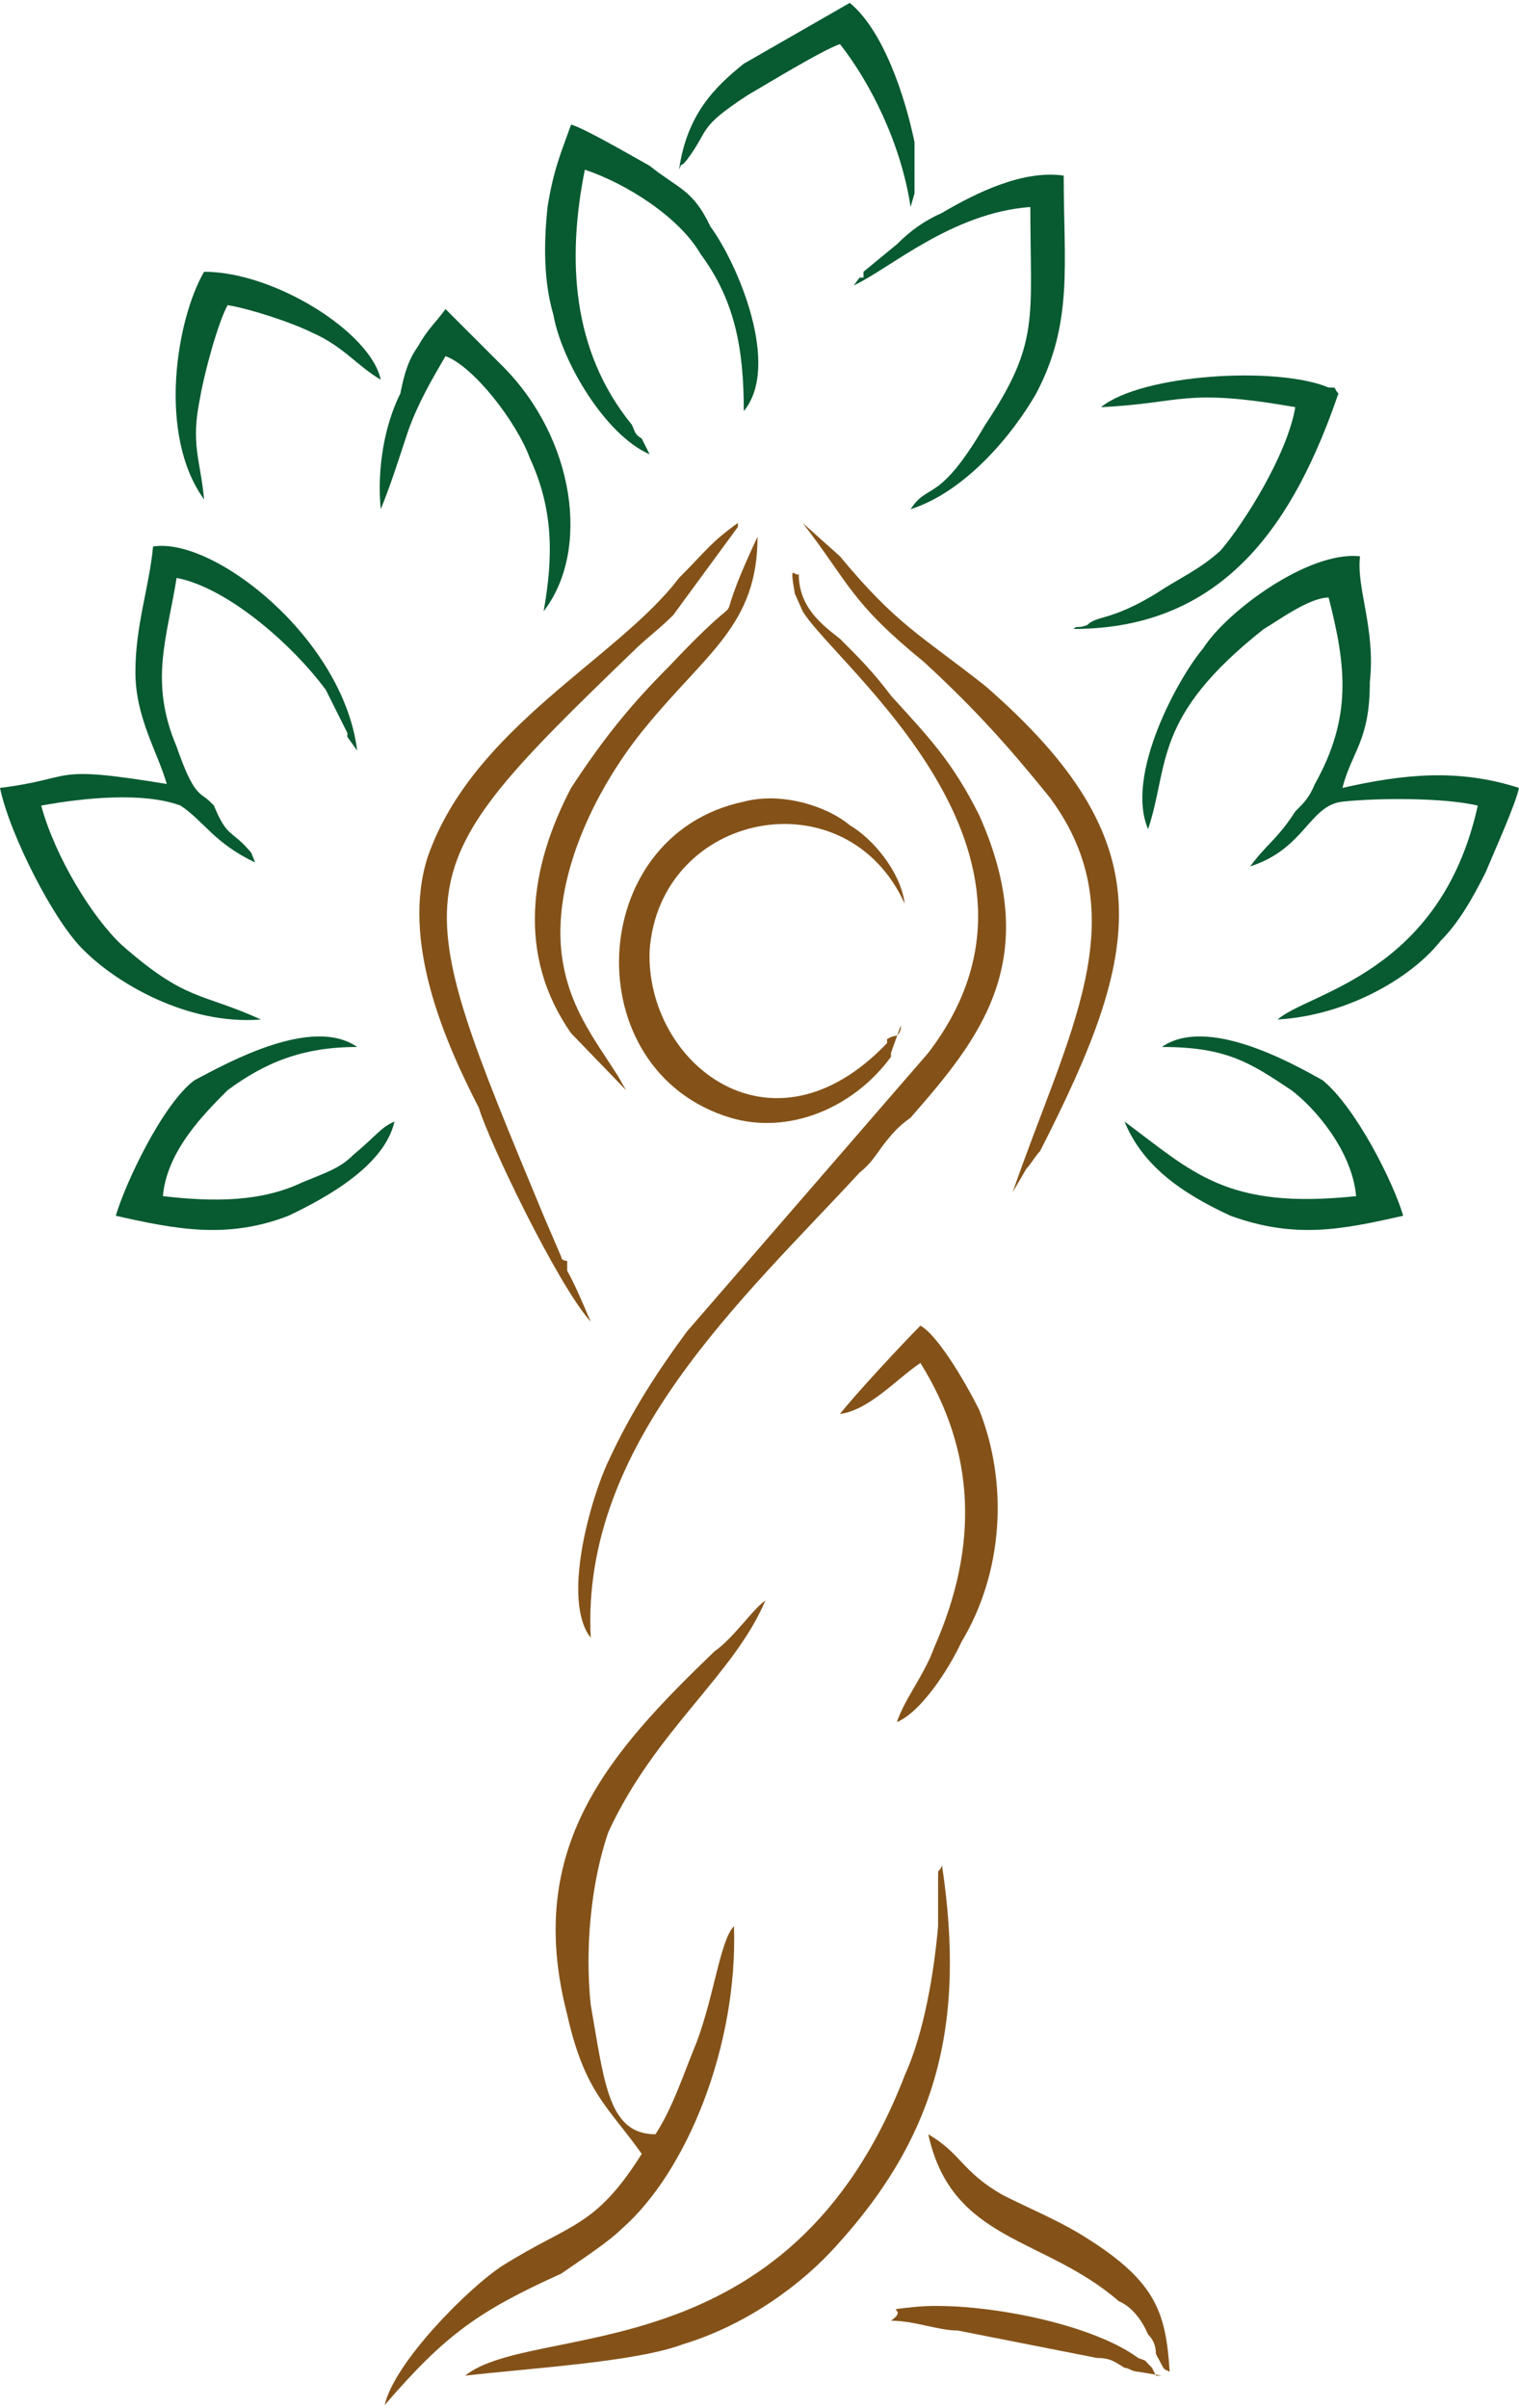 <?xml version="1.0" encoding="UTF-8"?>
<!DOCTYPE svg PUBLIC "-//W3C//DTD SVG 1.1//EN" "http://www.w3.org/Graphics/SVG/1.1/DTD/svg11.dtd">
<!-- Creator: CorelDRAW -->
<svg xmlns="http://www.w3.org/2000/svg" xml:space="preserve" width="135px" height="214px" version="1.1" style="shape-rendering:geometricPrecision; text-rendering:geometricPrecision; image-rendering:optimizeQuality; fill-rule:evenodd; clip-rule:evenodd"
viewBox="0 0 7.74 12.24"
 xmlns:xlink="http://www.w3.org/1999/xlink"
 xmlns:xodm="http://www.corel.com/coreldraw/odm/2003">
 <defs>
  <style type="text/css">
   <![CDATA[
    .fil1 {fill:#085A31}
    .fil0 {fill:#845218}
   ]]>
  </style>
 </defs>
 <g id="Layer_x0020_1">
  <g id="_1701153875760">
   <path class="fil0" d="M3.27 10.96c-0.24,0.38 -0.36,0.35 -0.71,0.57 -0.17,0.11 -0.55,0.49 -0.6,0.71 0.31,-0.36 0.48,-0.48 0.9,-0.67 0.1,-0.07 0.24,-0.16 0.31,-0.23 0.33,-0.29 0.59,-0.93 0.57,-1.54 -0.07,0.07 -0.1,0.35 -0.19,0.59 -0.07,0.17 -0.12,0.33 -0.21,0.47 -0.24,0 -0.26,-0.26 -0.33,-0.66 -0.03,-0.28 0,-0.62 0.09,-0.88 0.24,-0.52 0.64,-0.8 0.8,-1.18 -0.07,0.05 -0.16,0.19 -0.26,0.26 -0.54,0.52 -0.97,1 -0.75,1.85 0.09,0.4 0.21,0.47 0.38,0.71z"/>
   <path class="fil1" d="M5.85 4.21c0.11,-0.33 0.02,-0.57 0.59,-1.02 0.07,-0.04 0.23,-0.16 0.33,-0.16 0.09,0.35 0.12,0.61 -0.07,0.95 -0.03,0.07 -0.05,0.09 -0.1,0.14 -0.09,0.14 -0.14,0.16 -0.23,0.28 0.28,-0.09 0.3,-0.31 0.47,-0.33 0.19,-0.02 0.52,-0.02 0.69,0.02 -0.19,0.86 -0.86,0.95 -1.02,1.09 0.35,-0.02 0.68,-0.21 0.83,-0.4 0.09,-0.09 0.16,-0.21 0.23,-0.35 0.05,-0.12 0.15,-0.34 0.17,-0.43 -0.31,-0.1 -0.59,-0.07 -0.9,0 0.05,-0.19 0.14,-0.24 0.14,-0.54 0.03,-0.27 -0.07,-0.48 -0.05,-0.64 -0.26,-0.03 -0.68,0.28 -0.8,0.47 -0.12,0.14 -0.4,0.64 -0.28,0.92z"/>
   <path class="fil1" d="M0.85 3.98c-0.61,-0.1 -0.45,-0.03 -0.85,0.02 0.05,0.24 0.28,0.69 0.43,0.83 0.16,0.16 0.52,0.38 0.9,0.35 -0.31,-0.14 -0.38,-0.09 -0.71,-0.38 -0.15,-0.14 -0.34,-0.45 -0.41,-0.71 0.22,-0.04 0.52,-0.07 0.71,0 0.12,0.08 0.17,0.19 0.38,0.29l-0.02 -0.05c-0.1,-0.12 -0.12,-0.07 -0.19,-0.24l-0.02 -0.02c-0.05,-0.05 -0.08,-0.02 -0.17,-0.28 -0.14,-0.33 -0.05,-0.55 0,-0.86 0.26,0.05 0.59,0.34 0.76,0.57l0.11 0.22c0,0 0,0.02 0,0.02l0.05 0.07c-0.07,-0.57 -0.73,-1.09 -1.04,-1.04 -0.02,0.21 -0.09,0.4 -0.09,0.64 0,0.23 0.11,0.4 0.16,0.57z"/>
   <path class="fil0" d="M3.01 8.33c-0.05,-0.99 0.78,-1.73 1.37,-2.37 0.05,-0.04 0.07,-0.07 0.12,-0.14 0.04,-0.05 0.07,-0.09 0.14,-0.14 0.35,-0.4 0.68,-0.8 0.35,-1.54 -0.14,-0.28 -0.26,-0.4 -0.45,-0.61 -0.09,-0.12 -0.16,-0.19 -0.26,-0.29 -0.09,-0.07 -0.21,-0.16 -0.21,-0.33 -0.02,0.02 -0.05,-0.07 -0.02,0.1 0,0 0.04,0.09 0.04,0.09 0.17,0.28 1.42,1.23 0.64,2.25l-1.23 1.42c-0.14,0.19 -0.28,0.4 -0.4,0.66 -0.09,0.19 -0.24,0.71 -0.09,0.9z"/>
   <path class="fil0" d="M3.01 6.72c-0.03,-0.07 -0.08,-0.19 -0.12,-0.26 0,0 0,-0.02 0,-0.02 0,0 0,0 0,-0.03 0,0 -0.03,0 -0.03,-0.02l-0.09 -0.21c-0.71,-1.71 -0.73,-1.73 0.45,-2.87 0.07,-0.07 0.14,-0.12 0.21,-0.19l0.33 -0.45c0,0 0,-0.02 0,-0.02 -0.14,0.1 -0.16,0.14 -0.3,0.28 -0.31,0.41 -1.05,0.76 -1.28,1.42 -0.14,0.43 0.09,0.95 0.26,1.28 0.05,0.17 0.4,0.9 0.57,1.09z"/>
   <path class="fil0" d="M2.37 12.09c0.35,-0.04 0.87,-0.07 1.11,-0.16 0.33,-0.1 0.61,-0.31 0.78,-0.5 0.52,-0.57 0.66,-1.14 0.54,-1.94 -0.02,0.05 -0.02,0 -0.02,0.07l0 0.24c-0.02,0.23 -0.07,0.54 -0.17,0.76 -0.59,1.53 -1.89,1.25 -2.24,1.53z"/>
   <path class="fil0" d="M4.59 5.21c0,0.02 0,0.02 0,0.02 -0.02,0.05 -0.02,0.02 -0.07,0.05 0,0 0,0.02 0,0.02 -0.59,0.62 -1.23,0.1 -1.21,-0.47 0.05,-0.71 1,-0.9 1.3,-0.24 -0.02,-0.16 -0.16,-0.33 -0.28,-0.4 -0.12,-0.1 -0.35,-0.17 -0.54,-0.12 -0.81,0.17 -0.86,1.37 -0.07,1.61 0.3,0.09 0.63,-0.05 0.82,-0.31 0,-0.02 0,-0.02 0,-0.02l0.05 -0.14z"/>
   <path class="fil0" d="M5.16 6.06l0.07 -0.12c0.02,-0.02 0.05,-0.07 0.07,-0.09 0.52,-1.02 0.64,-1.57 -0.28,-2.37 -0.33,-0.26 -0.45,-0.31 -0.74,-0.66l-0.19 -0.17c0.24,0.31 0.24,0.4 0.62,0.71 0.26,0.24 0.43,0.43 0.64,0.69 0.45,0.61 0.09,1.2 -0.19,2.01z"/>
   <path class="fil1" d="M3.31 2.3l-0.04 -0.08c-0.03,-0.02 -0.03,-0.02 -0.05,-0.07 -0.31,-0.38 -0.33,-0.85 -0.24,-1.3 0.21,0.07 0.48,0.24 0.59,0.43 0.17,0.23 0.22,0.47 0.22,0.8 0.19,-0.23 -0.03,-0.75 -0.17,-0.94 -0.09,-0.19 -0.16,-0.19 -0.31,-0.31 -0.09,-0.05 -0.33,-0.19 -0.4,-0.21 -0.05,0.14 -0.09,0.23 -0.12,0.42 -0.02,0.19 -0.02,0.38 0.03,0.55 0.04,0.23 0.26,0.61 0.49,0.71z"/>
   <path class="fil1" d="M0.59 6.18c0.31,0.07 0.57,0.12 0.88,0 0.21,-0.1 0.49,-0.26 0.54,-0.48 -0.07,0.03 -0.09,0.07 -0.21,0.17 -0.07,0.07 -0.14,0.09 -0.26,0.14 -0.21,0.1 -0.45,0.1 -0.71,0.07 0.02,-0.23 0.21,-0.42 0.33,-0.54 0.19,-0.14 0.38,-0.22 0.66,-0.22 -0.23,-0.16 -0.66,0.08 -0.83,0.17 -0.16,0.12 -0.35,0.52 -0.4,0.69z"/>
   <path class="fil1" d="M5.92 5.32c0.33,0 0.45,0.08 0.66,0.22 0.12,0.09 0.31,0.31 0.33,0.54 -0.66,0.07 -0.83,-0.12 -1.18,-0.38 0.09,0.22 0.28,0.36 0.54,0.48 0.33,0.12 0.57,0.07 0.88,0 -0.05,-0.17 -0.24,-0.55 -0.41,-0.69 -0.16,-0.09 -0.59,-0.33 -0.82,-0.17z"/>
   <path class="fil1" d="M4.35 1.44c0.19,-0.09 0.5,-0.37 0.9,-0.4 0,0.57 0.05,0.69 -0.23,1.11 -0.24,0.41 -0.29,0.29 -0.38,0.43 0.28,-0.09 0.52,-0.38 0.64,-0.59 0.19,-0.36 0.14,-0.66 0.14,-1.11 -0.21,-0.03 -0.45,0.09 -0.62,0.19 -0.09,0.04 -0.16,0.09 -0.23,0.16l-0.17 0.14c0,0 0,0 0,0.03 -0.02,0 -0.02,0 -0.02,0 -0.03,0.04 0,0 -0.03,0.04z"/>
   <path class="fil1" d="M5.61 2.06c0.42,-0.02 0.42,-0.1 0.99,0 -0.04,0.24 -0.26,0.59 -0.38,0.73 -0.11,0.1 -0.21,0.14 -0.33,0.22 -0.23,0.14 -0.3,0.11 -0.35,0.16 -0.05,0.02 -0.05,0 -0.07,0.02 0.78,0 1.13,-0.56 1.35,-1.2 -0.03,-0.03 0,-0.03 -0.05,-0.03 -0.26,-0.11 -0.95,-0.07 -1.16,0.1z"/>
   <path class="fil0" d="M3.19 5.54l-0.04 -0.07c-0.12,-0.19 -0.26,-0.36 -0.29,-0.64 -0.04,-0.4 0.19,-0.85 0.43,-1.14 0.31,-0.38 0.57,-0.52 0.57,-0.97 -0.29,0.62 0.04,0.14 -0.45,0.66 -0.19,0.19 -0.33,0.36 -0.5,0.62 -0.21,0.4 -0.28,0.85 0,1.25l0.28 0.29z"/>
   <path class="fil0" d="M4.28 7.19c0.15,-0.02 0.29,-0.18 0.41,-0.26 0.28,0.45 0.3,0.93 0.07,1.45 -0.05,0.14 -0.15,0.26 -0.19,0.38 0.12,-0.05 0.26,-0.26 0.33,-0.41 0.21,-0.35 0.24,-0.8 0.09,-1.18 -0.07,-0.14 -0.21,-0.38 -0.3,-0.43 -0.1,0.1 -0.34,0.36 -0.41,0.45z"/>
   <path class="fil1" d="M1.94 2.58c0.05,-0.12 0.1,-0.28 0.14,-0.4 0.05,-0.14 0.12,-0.26 0.19,-0.38 0.14,0.05 0.36,0.33 0.43,0.52 0.12,0.26 0.12,0.5 0.07,0.78 0.24,-0.31 0.16,-0.88 -0.21,-1.25l-0.29 -0.29c-0.05,0.07 -0.09,0.1 -0.14,0.19 -0.05,0.07 -0.07,0.14 -0.09,0.24 -0.08,0.16 -0.12,0.38 -0.1,0.59z"/>
   <path class="fil1" d="M3.46 0.85c0.02,-0.05 0,0 0.04,-0.05 0.12,-0.16 0.05,-0.16 0.31,-0.33 0.07,-0.04 0.38,-0.23 0.47,-0.26 0.15,0.19 0.31,0.5 0.36,0.83 0.02,-0.07 0,0 0.02,-0.07l0 -0.26c-0.05,-0.24 -0.16,-0.57 -0.33,-0.71l-0.54 0.31c-0.15,0.12 -0.29,0.26 -0.33,0.54z"/>
   <path class="fil1" d="M1.04 2.53c-0.02,-0.21 -0.07,-0.28 -0.02,-0.52 0.02,-0.12 0.09,-0.38 0.14,-0.47 0.12,0.02 0.33,0.09 0.43,0.14 0.16,0.07 0.23,0.17 0.35,0.24 -0.05,-0.24 -0.54,-0.55 -0.9,-0.55 -0.14,0.24 -0.24,0.83 0,1.16z"/>
   <path class="fil0" d="M5.96 12.07c-0.02,-0.31 -0.07,-0.47 -0.47,-0.71 -0.12,-0.07 -0.24,-0.12 -0.38,-0.19 -0.21,-0.12 -0.21,-0.21 -0.38,-0.31 0.12,0.55 0.59,0.52 0.97,0.85 0.07,0.03 0.12,0.1 0.15,0.17 0.02,0.02 0.04,0.05 0.04,0.1 0.05,0.09 0.03,0.07 0.07,0.09z"/>
   <path class="fil0" d="M4.54 11.81c0.12,0 0.24,0.05 0.34,0.05l0.71 0.14c0.07,0 0.09,0.02 0.14,0.05 0.02,0 0.04,0.02 0.07,0.02l0.12 0.02c-0.03,0 -0.03,0 -0.03,0l-0.02 -0.04c0,0 0,0 0,0 -0.05,-0.05 -0.02,-0.03 -0.07,-0.05 -0.26,-0.19 -0.85,-0.29 -1.14,-0.26 -0.19,0.02 -0.02,0 -0.12,0.07z"/>
  </g>
 </g>
</svg>
